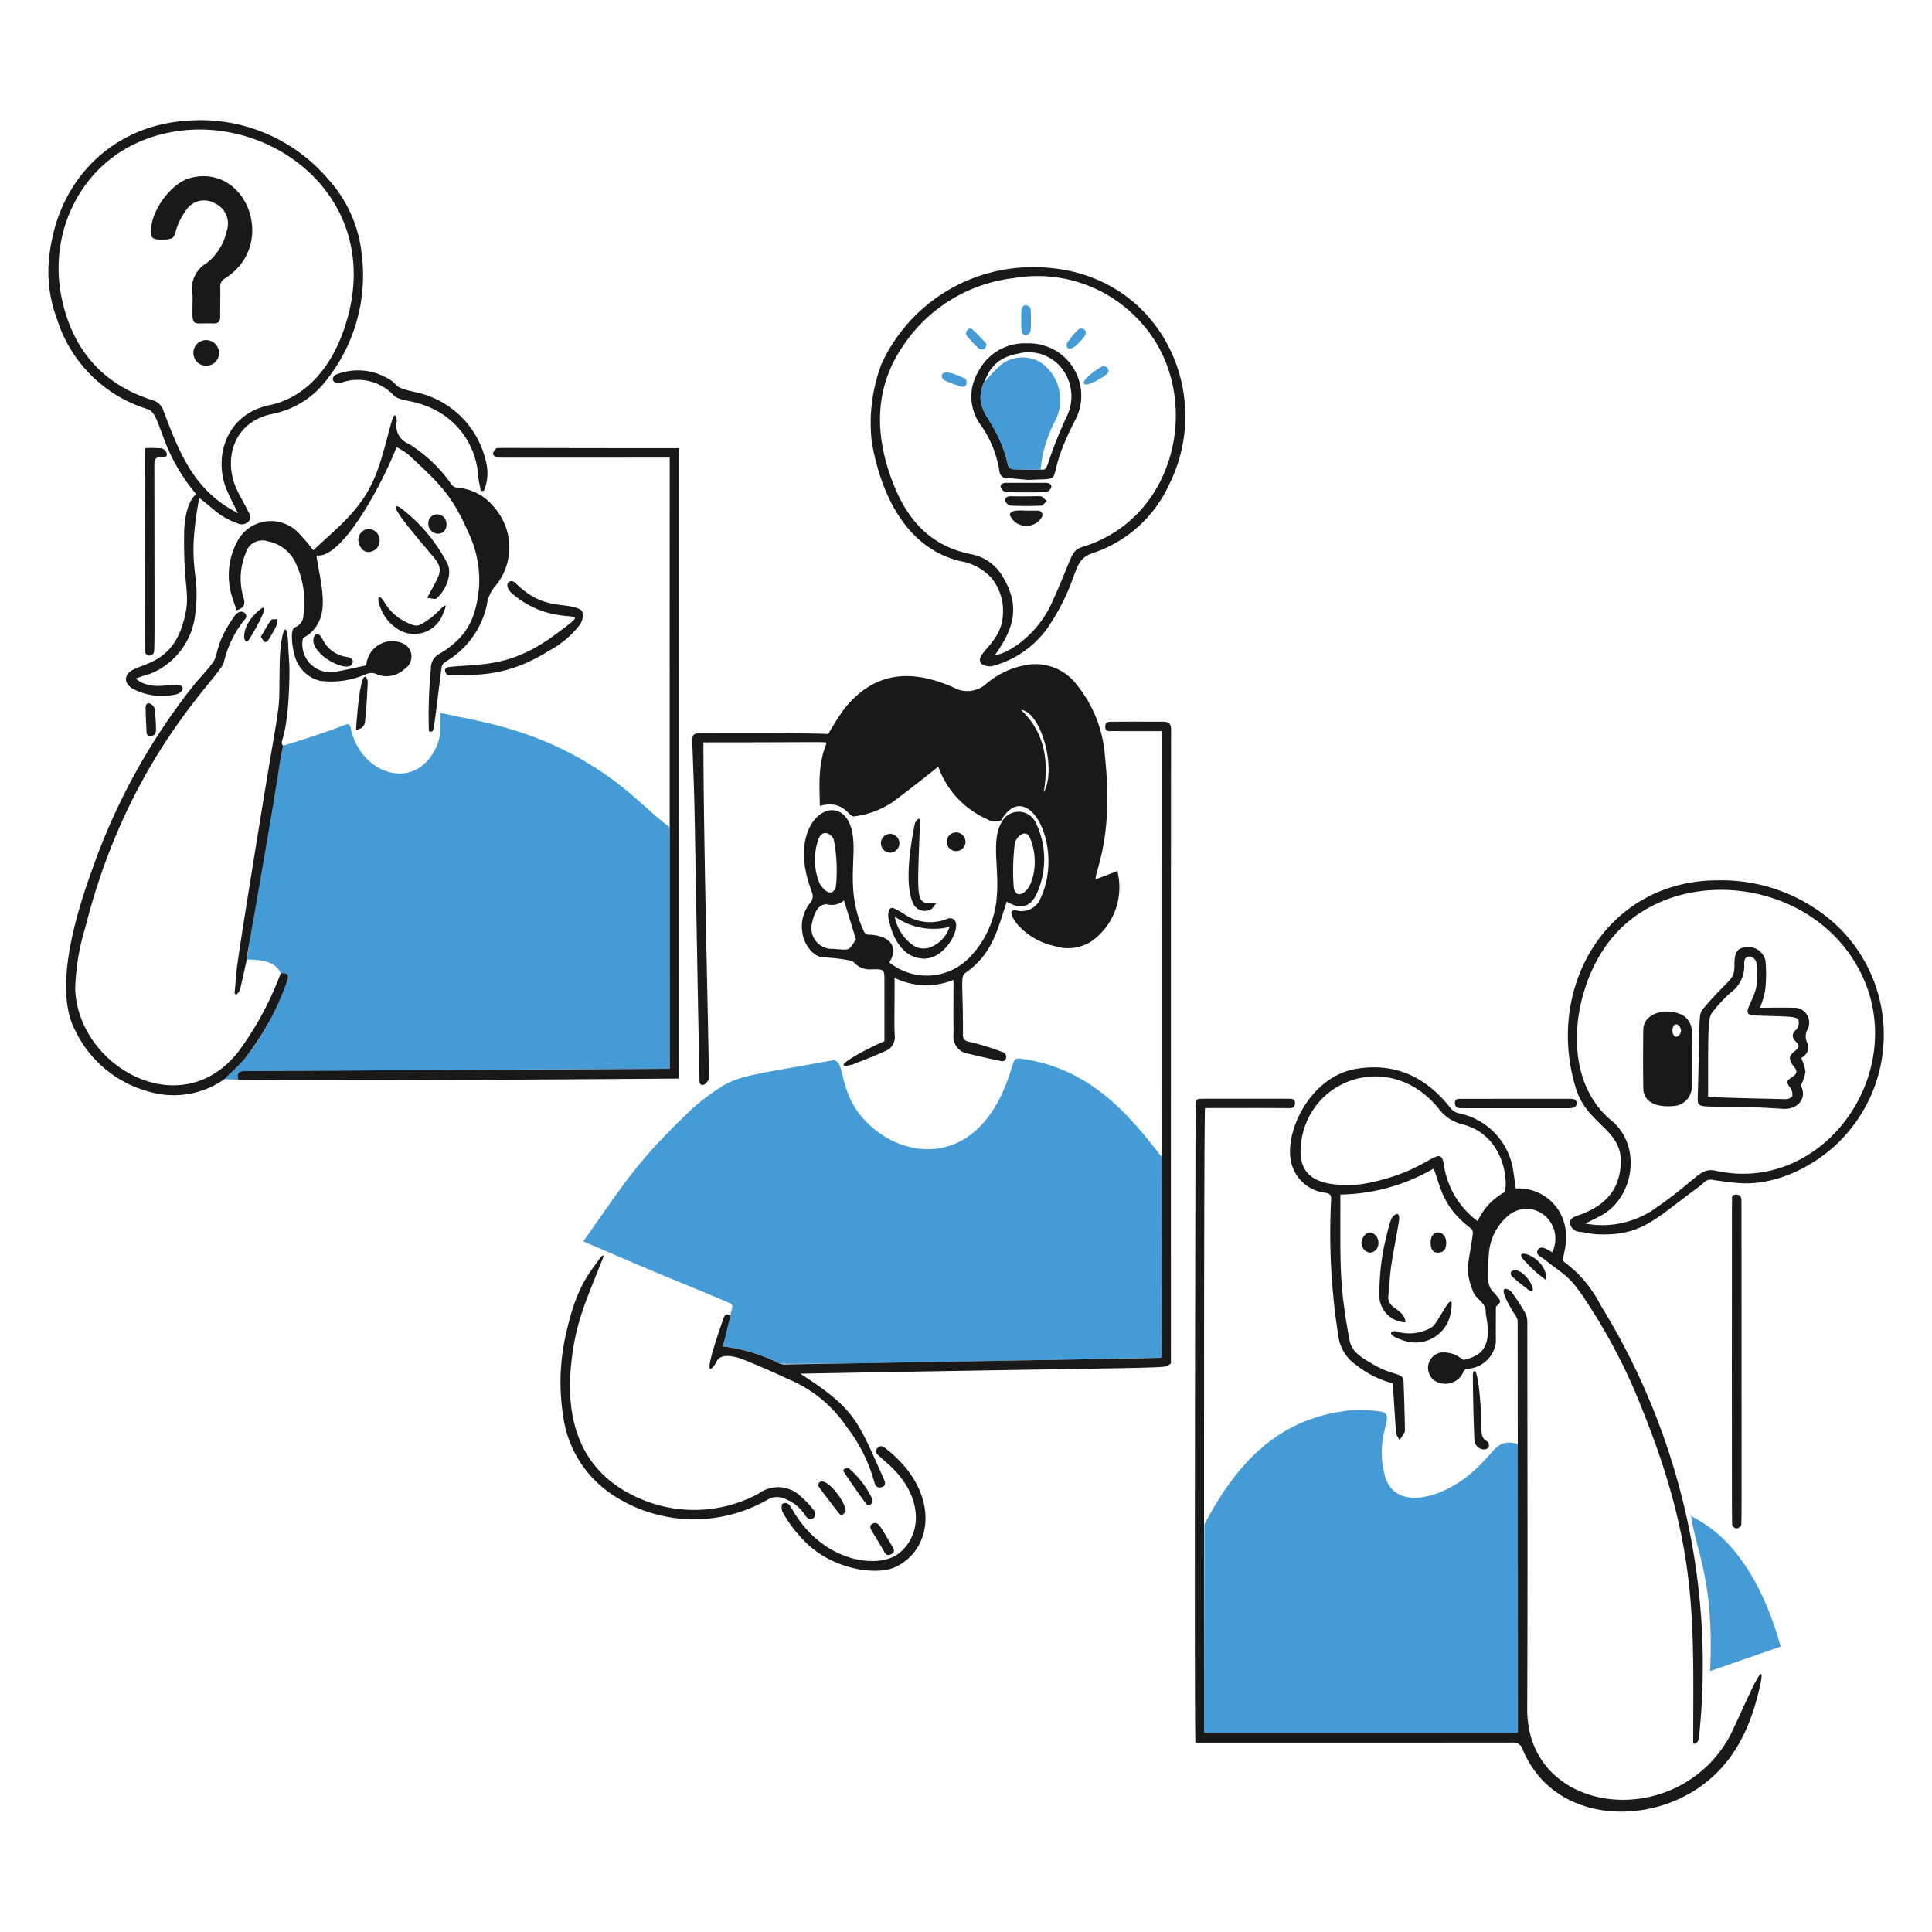 <svg viewBox="0 0 200 200" xmlns="http://www.w3.org/2000/svg"><path d="M75.618,136.19c.132-1.05.54-1.043-.5-1.479-8.191-3.43-3.694-1.46-14.737-6.2,4.471-6.347,5.607-8.33,11.216-13.686a22.191,22.191,0,0,1,2.868-2.184c1.963-1.338,3.721-1.41,11.56-2.847,1.124-.206.866.913,1.708,3.276,2.235,6.268,13.2,10.274,16.994-2.524.3-1.019.345-1.055,1.327-.9,6.73,1.075,10.567,5.4,14.183,10.1.047.473.035,20.2,0,20.8-.18.013-39.1.8-39.524.611a17.323,17.323,0,0,0-5.9-1.786C75.107,138.378,74.868,139.317,75.618,136.19Z" fill="#449bd5"></path><path d="M24.675,111.773l-1.442-.06c1.428-1.438,3.966-3.36,6.5-10.208.219-.59.015-.8-.674-.762-.623-1.313-2.083-1.381-3.513-1.421.026-.363,2.688-16.947,3.756-22.123,1.594-.494,3.768-1.143,6.381-2.15.464-.179.552-.041.642.392.933,4.473,6.163,6.477,8.526,2.486.88-1.487.731-2.386.731-4.121,4.361.951,10.908,1.751,18.033,7.047,2.279,1.694,4.011,3.54,5.663,4.748.067.248.026,2.442.026,25.038-3.748,0-43.912.241-43.912.241C24.659,110.884,24.534,111.042,24.675,111.773Z" fill="#449bd5"></path><path d="M124.676,157.806c3.369-6.392,7.66-11,15.055-11.8a14.068,14.068,0,0,1,3.046.1c2.008.223-.544,2.059.548,6.529.912,3.735,5.541,2.618,8.641.136,2.932-2.348,2.773-3.935,5.14-3.286.041.659.026-3.266.026,29.892H124.655C124.655,170.448,124.667,167.154,124.676,157.806Z" fill="#449bd5"></path><path d="M72.818,76.851c0,10.978.649,34.8.554,34.922-.161.2-.345.486-.564.533-.34.073-.4-.251-.4-.533-.642-33.215-.384-25.055-.742-34.916-.03-.821.1-.95.909-.951,2.466-.005,11.843-.037,13.169.083a27.083,27.083,0,0,1,1.646-2.6c3.046-3.823,6.839-4.2,11.3-2.236a2.9,2.9,0,0,0,3.338-.313,8.691,8.691,0,0,1,3.923-1.944,5.349,5.349,0,0,1,5.522,2,13.15,13.15,0,0,1,2.894,7.219c.936,8.629-.951,11.773-.951,12.919.768-.292,1.505-.574,2.252-.862a6.846,6.846,0,0,1-2.685,7.277,4.507,4.507,0,0,1-3.8.491,7.233,7.233,0,0,1-3.793-2.168c-.145-.164-1.361-1.693-.183-1.525a2.116,2.116,0,0,0,2.539-1.322c2.478-5.455-1.441-12.606-4.127-7.982a1.618,1.618,0,0,1-1.463-.157,9.336,9.336,0,0,1-5.025-5.427c-.6.5-3.47,2.758-4.816,3.735a9.194,9.194,0,0,1-3.892,1.421c-.566.1-1.047-1.768-3.547-1.087-.058-2.189-.188-4.351.663-6.42C85.459,76.735,87.078,76.851,72.818,76.851Zm35.225,5.188c1.4-2.482-.329-8.4-2.351-8.552C108.142,75.8,108.6,78.721,108.043,82.039Z" fill="#191919"></path><path d="M156.9,123.036a4.881,4.881,0,0,1,5.025,3.573c.625,2.189-.433,3.753-.015,4.017a12.688,12.688,0,0,1,3.8,4.514,70.9,70.9,0,0,1,10.16,44.768c-.018.173-.2.708-.59.585,0-13.265.582-20.715-6.023-36.426a58.87,58.87,0,0,0-4.676-8.786c-2.148-3.373-2.384-3.045-4.706-4.916-.324-.261-1-.48-.659-1,.292-.438.824-.121,1.463.272a3.136,3.136,0,0,0-1.019-3.991,2.947,2.947,0,0,0-3.7.345,5.654,5.654,0,0,0-1.839,3.933c-.4,3.591.34,3.578.711,4.09.166.231.436.46.454.706.014.188-.3.4-.433.569,0,1.207-.015,2.434,0,3.667a3.136,3.136,0,0,1-2.821,2.732.582.582,0,0,0-.6.455,2.019,2.019,0,0,1-2.356,1.029,1.61,1.61,0,0,1,.638-3.155c1.293.133,1.584.806,1.859.747a4.137,4.137,0,0,0,1.421-.57c1.674-1.128.79-3.9.805-4.367.032-1-.993-1.316-1.3-2.1-.934-2.381-.435-2.863-.031-6.039a.619.619,0,0,0-.173-.5c-3.1-2.32-3.184-4.549-3.892-6.216a19.787,19.787,0,0,1-9.648,2.685c0,7.507-.128,9.288.951,15.092.234,1.259,1.352,1.834,2.319,2.418,2.173,1.313,3.238.886,3.27,1.813.059,1.688.12,3.379.141,5.067,0,.236,0,.192-.559,1.034-.446-.931-.267.535-.7-5.876a10.4,10.4,0,0,1-3.839-1.939,4.287,4.287,0,0,1-1.777-2.862,68.057,68.057,0,0,1-.762-14.272c.01-.454-.136-.563-.58-.653a4.1,4.1,0,0,1-3.5-2.936c-.933-3.214,1.893-9.113,6.681-9.9,4.08-.669,7.265.878,9.769,4.075a1.466,1.466,0,0,0,.826.522,7.125,7.125,0,0,1,5.579,5.527C156.712,121.507,156.8,122.247,156.9,123.036Zm-3.933,3.38a6.434,6.434,0,0,1,2.716-2.962c.453-.233.461-5.857-4.305-7.068a4.261,4.261,0,0,1-2.439-1.62c-5.062-6.228-13.752-3.047-14.287,3.908-.173,2.241.763,3.45,2.982,3.86a11.388,11.388,0,0,0,4.592-.2c5.972-1.332,6.861-4.06,7.24-1.766A8.874,8.874,0,0,0,152.969,126.416Z" fill="#191919"></path><path d="M124.655,179.376h32.477c0-2.066-.015-39.585-.026-42.607,0-.355-.324-.721-.528-1.06-1.9-3.154-.3-2.221-.1-1.954a20.794,20.794,0,0,1,1.358,2.064,2.206,2.206,0,0,1,.272,1.044c.007,13.342.048,26.684-.011,40.031-.048,10.946,15.1,12.8,20.765,3.2.978-1.657,4.6-10.7,3.171-4.873-1.007,4.112-2.841,7.707-6.535,10.082-5.81,3.734-14.841,3.087-17.876-4.206a.977.977,0,0,0-1.045-.71c-10.667.01-21.022.01-32.822.01-.152-1.448.011-65.614.011-65.721,0-.935,0-.935.919-.935h8.458c.511,0,.966-.054.914.511-.032.35-.22.469-.58.465-2.687-.027-5.345-.01-8.738-.01C124.591,118.427,124.655,179.275,124.655,179.376Z" fill="#191919"></path><path d="M20.3,51.145a18.965,18.965,0,0,1-3.39-5.9c-.608-1.511-.852-2.65-1.63-2.889a14.177,14.177,0,0,1-9.345-9.225,14.163,14.163,0,0,1-.92-5.538c.489-8.757,6.514-14.506,14.1-15.076a17.337,17.337,0,0,1,14.851,6.023,13.625,13.625,0,0,1,3.484,7.82,17.393,17.393,0,0,1-3.588,12.9A9.28,9.28,0,0,1,28.2,42.849c-4.012.8-5.061,4.628-3.782,7.6.355.825.838,1.6,1.238,2.408.178.36.445.716.073,1.139a1,1,0,0,1-1.191.151c-1.891-.647-2.593-1.657-3.913-2.6-1.368,7.358.114,7.5-.387,11.754a7.531,7.531,0,0,1-4.6,6.414c-.322.142-.22.017-1.583.528,1.313,1.156,3.083.651,4.227.643,1.049-.008.69.971-.356,1.055a6.479,6.479,0,0,1-4.21-.658c-.507-.319-.78-.737-.637-1.233.436-1.518,4.412-.632,5.85-5.485.932-3.143.048-3.117.131-9.283C19.061,54.768,19.115,52.188,20.3,51.145Zm4.336,1.995c-.439-.909-.826-1.635-1.149-2.393-1.4-3.289-.177-7.846,4.388-8.8,3.809-.793,6.31-3.9,7.632-7.564C40.193,21.417,29.15,12.3,18.8,13.517c-9.361,1.1-13.989,9.518-12.443,17.207,1.066,5.3,4.123,9.017,9.4,10.694a1.658,1.658,0,0,1,1.16,1.091c1.5,3.986,2.862,7.452,6.331,9.8C23.646,52.576,24.074,52.806,24.638,53.14Z" fill="#191919"></path><path d="M44.4,75.692a50.133,50.133,0,0,1,.209-6.494,1.614,1.614,0,0,1,.763-1.441c3.189-1.86,3.923-4,4.221-6.99a11.5,11.5,0,0,0-1.17-5.778c-1.621-3.7-2.942-4.967-6.175-7.956a7.394,7.394,0,0,0-1.2-.741c-1.341,3.5-5.612,11.663-8.3,11.2.53,3.338,1.505,6.3-.768,8.175-.215.177-.591.3-.637.5A2.9,2.9,0,0,0,34.6,69.559c1.129-.188,2.241-.455,3.317-.679a2.692,2.692,0,0,1,3.694-2.315,1.492,1.492,0,0,1,.3,2.659,2.683,2.683,0,0,1-2.947.559c-.631-.3-1.128.064-1.635.23a8.989,8.989,0,0,1-4.2.465,3.6,3.6,0,0,1-2.345-1.88c-.39-.606-.918-3.419-.246-3.662a1.336,1.336,0,0,0,.872-1.259,9.538,9.538,0,0,0-.788-5.371,3.98,3.98,0,0,0-2.837-2.256,1.8,1.8,0,0,0-2.366,1.259,6.78,6.78,0,0,0-.215,4.534c.177.585.173,1.071-.7,1.332-.156-.449-.338-.909-.475-1.379a7.451,7.451,0,0,1,.538-5.757,3.938,3.938,0,0,1,6.227-.987,21.98,21.98,0,0,1,1.64,1.907c2.954-2.754,5.235-4.433,6.629-8.238.58-1.583.966-3.242,1.421-4.874.434-1.554.536-.563.6-.277a2.03,2.03,0,0,0,1.259,2.392A14.994,14.994,0,0,1,46.7,50.1a.9.9,0,0,0,.747.4,5.28,5.28,0,0,1,3.672,1.974,6.265,6.265,0,0,1,.225,8.113,3.783,3.783,0,0,0-.961,2.09,9.014,9.014,0,0,1-4.321,5.861.868.868,0,0,0-.35.543C44.769,76.405,44.992,75.776,44.4,75.692Z" fill="#191919"></path><path d="M75.618,136.19c-.719,3-.551,2.322-.807,3.189a17.53,17.53,0,0,1,5.9,1.786,1.8,1.8,0,0,0,.734.081c.1,0,37.99-.635,38.79-.692.04-.644.023-64.868.023-64.868-2.44,0-3.683,0-5.187-.005-.3,0-.672.089-.653-.48.018-.544.387-.477.679-.481,1.776-.024,3.547-.008,5.323-.01.559,0,.814.214.81.82-.023,3.208-.018,62.235-.016,65.622-1.169.585,4.008.269-38.364,1.05,5.67,3.667,5.891,4.754,8.651,10.923.135.3.24.685-.22.821-.428.126-.671-.084-.773-.518a16.381,16.381,0,0,0-2.883-5.746,13.472,13.472,0,0,0-6.008-4.905c-1.5-.712-3.035-1.374-4.576-2-.906-.365-2.528-.793-2.9.262-.036.1-1.968,3.141.794-4.665C75.051,136.047,75.305,135.975,75.618,136.19Z" fill="#191919"></path><path d="M107.191,27.663c12.653.113,18.68,12.821,13.854,22.458a13.324,13.324,0,0,1-7.935,7.141c-1.384.44-1.567,1.426-1.974,2.408a22.061,22.061,0,0,1-2.827,5.516,10.222,10.222,0,0,1-5.422,3.725,1.531,1.531,0,0,1-1.285-.188c-.879-1.037,2.124-2.1,2.22-5.125a5.412,5.412,0,0,0-1.175-3.756,5.6,5.6,0,0,0-3.2-1.744c-5.548-1.309-8.26-6.779-9.209-12.418a17.252,17.252,0,0,1,1.029-8.034,17.2,17.2,0,0,1,15.927-9.983Zm-4.2,40.161c1.481-.2,4.367-2.107,5.861-5.354,2.238-4.862,1.9-5.453,3.26-5.872,10.179-3.138,12.568-16.416,5.741-23.5a14.327,14.327,0,0,0-12.887-4.31,15.958,15.958,0,0,0-11.383,6.87C90.7,39.773,90.517,44.3,92.053,48.924c1.395,4.2,3.75,7.521,8.488,8.447a4.814,4.814,0,0,1,3.239,2.288C105.717,62.85,104.884,65.148,102.986,67.824Z" fill="#191919"></path><path d="M191.087,117.451c-2.595,2.98-6.906,5.262-10.9,5.031-1-.058-2.006-.213-3-.355-.58-.083-.835.376-1.2.642-4.8,3.495-6,5.212-10.709,5-.575-.025-1.149-.189-1.724-.251a1.038,1.038,0,0,1-1.024-.925c-.033-.485.491-.653.914-.8,3.028-1.082,4.144-2.836,4.331-5.146.3-3.757-3.443-4.126-4.629-7.95-3.276-10.571,3.3-21.632,14.795-21.565a17.539,17.539,0,0,1,11.675,4.2A15.571,15.571,0,0,1,191.087,117.451Zm-26.976,9.21a9.509,9.509,0,0,0,6.974-1.389c4.676-3.166,4.845-4.449,6.54-4.075,11.7,2.582,20.978-11.46,14.173-21.946-5.7-8.784-19.425-9.621-25.373-1.588-3.751,5.066-4.872,13.991.392,18.336,3.151,2.6,2.343,7.842-.909,9.738C165.37,126.05,164.8,126.311,164.111,126.661Z" fill="#191919"></path><path d="M29.063,100.743c.689-.037.893.172.674.762a27.531,27.531,0,0,1-4.362,8.027c-.642.784-1.426,1.46-2.142,2.181a9.121,9.121,0,0,1-7.94,1.256,11.86,11.86,0,0,1-7.528-6.336c-2.261-4.3.132-12.1,1.792-16.659a65.45,65.45,0,0,1,10.307-18.8c.689-.888,1.5-1.679,2.167-2.575.631-.843.173-1.929,2.257-4.838.669-.933,1.518-.168,1.092.314a10.972,10.972,0,0,0-2.21,4.5c-.433,1.567-9.877,9.7-14.329,27.409a23.7,23.7,0,0,0-1.055,6.332c.185,7.934,10.79,14.187,16.837,6.619A32.987,32.987,0,0,0,29.063,100.743Z" fill="#191919"></path><path d="M184.338,170.453c-2.434.841-4.822,1.672-7.308,2.534.452-9.543-1.515-12.483-2-16.252C174.259,157.119,180.826,157.852,184.338,170.453Z" fill="#449bd5"></path><path d="M62.532,129.931c-1.846,4.756-3.033,6.987-3.442,11.691-.539,6.194,1.477,11.156,7.334,13.588a14.009,14.009,0,0,0,12.13-.606,3.374,3.374,0,0,1,4.446.407,8.223,8.223,0,0,1,1.274,1.364c.43.578-.337,1.319-.877.548a4.393,4.393,0,0,0-2.492-1.886,1.894,1.894,0,0,0-1.3.121,15.3,15.3,0,0,1-15.9-.225,11.64,11.64,0,0,1-5.412-8.384,22.441,22.441,0,0,1,.246-8.244c1.087-4.925,2.2-6.17,3.677-8.2C62.287,130.01,62.438,129.978,62.532,129.931Z" fill="#191919"></path><path d="M29.306,77.2c-.69,3.362.313-1.308-3.722,21.687a4.158,4.158,0,0,0-.034.436c-.89,3.993-.638,3.061-1.058,3.633-.068-.036-.141-.068-.209-.1.3-3.129-.248-.092,2.586-17.594,2.362-14.585,1.983-10.577,2.084-16.5.058-3.359.8-5.162.893-1.8.024.867.131,1.734.121,2.6C29.879,76.846,28.793,76.621,29.306,77.2Z" fill="#191919"></path><path d="M180.206,157.958c-.216.3-.641.435-.9-.131-.04-.088-.023-33.279-.015-33.308.08-.309-.225-.828.407-.851s.58.46.58.877C180.279,159.476,180.33,157.784,180.206,157.958Z" fill="#191919"></path><path d="M83.736,159.974a13.758,13.758,0,0,1-2.711-3.422c-.135-.235-.151-.8-.021-.877.388-.222.688-.005.919.412,3.123,5.632,8.827,6.333,10.986,4.817,2.186-1.535,2.965-5.2-.271-8.677-.491-.528-1.063-.97-1.588-1.468-.231-.219-.554-.423-.251-.815s.622-.215.9.005c5.579,4.361,5.012,10.3,1.071,12.235C90.877,163.116,86.58,162.54,83.736,159.974Z" fill="#191919"></path><path d="M53.082,61.5c-1.138-.954-.3-1.723.3-1.128,2.4,2.4,4.432,2.128,5.767,2.419.413.089,1,.241,1.123.527a1.625,1.625,0,0,1-.214,1.306,9.572,9.572,0,0,1-3.129,2.68c-4.467,2.818-7.55,2.564-10.516,2.581-.235,0-.678-.754.074-.836,3.319-.365,6.345.109,11.079-3.422C62.127,62.223,57.844,65.49,53.082,61.5Z" fill="#191919"></path><path d="M15.042,46.391a13.082,13.082,0,0,1,1.7.026.785.785,0,0,1,.522.517c.072.4-.277.46-.585.423-.569-.068-.7.188-.7.716C16,68,16.03,67.367,15.878,67.631a.46.46,0,0,1-.847-.115C14.986,67.416,15.009,46.848,15.042,46.391Z" fill="#191919"></path><path d="M49.77,50.831c-.094-.533-.219-1.06-.271-1.6a8.272,8.272,0,0,0-5.506-7.251c-1.231-.509-2.7-.52-3.176-.993A5.123,5.123,0,0,0,35.1,39.7c-.977-.139-.662-.814-.241-.951a6.112,6.112,0,0,1,4.409.006c2.622,1.112.73,1.158,3.683,1.833a9.431,9.431,0,0,1,7.324,7.079,4.661,4.661,0,0,1-.188,3.139C49.979,50.815,49.875,50.826,49.77,50.831Z" fill="#191919"></path><path d="M162.424,113.742c.376,0,.786.006.789.471,0,.438-.387.507-.768.506q-5.572,0-11.138,0c-.355,0-.677-.031-.694-.5-.019-.512.339-.471.673-.47C152.032,113.749,160.917,113.747,162.424,113.742Z" fill="#191919"></path><path d="M145.5,136.89a2.808,2.808,0,0,1-2.69-2.409,23.653,23.653,0,0,1,.742-6.624,14.118,14.118,0,0,1,.449-1.614c.188-.464,1.018-1.112.805.241-.234,1.477-.547,2.946-.768,4.429-.161,1.072-.214,2.153-.319,3.234C143.58,135.557,145.385,135.43,145.5,136.89Z" fill="#191919"></path><path d="M45.294,61.848c-.239.222-.152.175-1.066.037,1.263-2.412,1.8-2.835.684-4.179-1.051-1.268-5.343-6.152-3.51-5.177a16.986,16.986,0,0,1,4.915,5.814C46.838,59.42,46.176,61.03,45.294,61.848Z" fill="#191919"></path><path d="M95.244,84.828c-.294,8.828-.555,8.737,1.683,8.677-.251.287-.377.548-.58.643a1.335,1.335,0,0,1-1.844-.674c-.9-2.075-.239-5.982.2-8.212C94.726,85.133,95.077,84.577,95.244,84.828Z" fill="#191919"></path><path d="M39.793,62.339a5.285,5.285,0,0,0,2.142,2.012c1.31.638,1.338.524,2.57-.319.97-.664,2.177-2.407,1.347-.481a3.15,3.15,0,0,1-4.894,1.416C39.083,63.726,38.662,60.56,39.793,62.339Z" fill="#191919"></path><path d="M150.153,136.049a3.7,3.7,0,0,1-4.79,2.742c-1.9-.583-1.44-1.079-.847-.972a4.579,4.579,0,0,0,3.725-.433C148.965,136.873,150.758,132.613,150.153,136.049Z" fill="#191919"></path><path d="M153.345,146.71c.08,1.443-.208,2.055.658,2.539a.574.574,0,0,1,.1.554c-.337.506-1.43.195-1.473-.768-.1-2.225-.141-4.45-.162-6.681C152.468,141.863,153.01,140.678,153.345,146.71Z" fill="#191919"></path><path d="M33,67.474a2.34,2.34,0,0,1-.527-.856c-.193-.879.449-1.429.9-.47a3.294,3.294,0,0,0,2.576,1.864c.381.068.623.236.564.559C36.313,69.629,33.846,68.535,33,67.474Z" fill="#191919"></path><path d="M36.857,75.524c.528-7.652,1.222-5.068,1.217-4.967-.068,1.341-.13,2.69-.277,4.027A.91.91,0,0,1,36.857,75.524Z" fill="#191919"></path><path d="M38.184,54.749a1.2,1.2,0,0,1,.026,2.393c-.611.057-1.048-.56-1.118-1.2A1.151,1.151,0,0,1,38.184,54.749Z" fill="#191919"></path><path d="M89.624,155.628c-.775-1.061-1.523-2.142-2.257-3.229-.268-.4.429-.476.533-.376a9.592,9.592,0,0,1,2.408,3.171C90.391,155.472,90.042,156.2,89.624,155.628Z" fill="#191919"></path><path d="M87.534,156.411c-.067.1-.316.723-.716.209-.691-.889-1.378-1.782-2.042-2.685a.456.456,0,0,1,.01-.439C85.449,152.728,87.557,155.444,87.534,156.411Z" fill="#191919"></path><path d="M90.689,157.649c.343.257.1-.262,1.729,2.513.151.257.221.529-.136.716-.323.169-.534.152-.736-.22-.415-.761-.894-1.488-1.337-2.241C89.963,158,90.125,157.67,90.689,157.649Z" fill="#191919"></path><path d="M16.149,75.462c.022.4-.078.7-.559.715-.5.016-.409-.376-.428-.658-.048-.731-.071-1.468-.089-2.2-.021-.922.842-.409.925.042A18.72,18.72,0,0,1,16.149,75.462Z" fill="#191919"></path><path d="M26.837,63.159c1.307-1.083-.148,1.6-1.055,3.046C25.227,67.09,24.659,64.966,26.837,63.159Z" fill="#191919"></path><path d="M99.946,87.163a.969.969,0,1,1-.914-.992A.974.974,0,0,1,99.946,87.163Z" fill="#191919"></path><path d="M92.183,88.271a.967.967,0,0,1-.987-.977.957.957,0,0,1,.987-.972A.976.976,0,0,1,92.183,88.271Z" fill="#191919"></path><path d="M45.231,53.245c1.279-.013,1.35,2.011.078,2.005a1.052,1.052,0,0,1-.971-1.091A.9.9,0,0,1,45.231,53.245Z" fill="#191919"></path><path d="M148.1,128.552c.027-1.389,1.66-1.257,1.614.167-.02.638-.324.967-.878.956C148.319,129.665,148.085,129.31,148.1,128.552Z" fill="#191919"></path><path d="M142.693,128.667a.949.949,0,0,1-.862,1.008,1.012,1.012,0,0,1-.888-1.039c.029-.538.47-1.058.888-1.055A1.052,1.052,0,0,1,142.693,128.667Z" fill="#191919"></path><path d="M160.068,132.528a13.185,13.185,0,0,1-2.189-1.959C156.2,128.941,160.227,129.982,160.068,132.528Z" fill="#191919"></path><path d="M158.119,133.447c-.541-.411-1.066-.835-1.572-1.29-.291-.262-.2-.7.319-.664C158.177,131.579,159.444,134.453,158.119,133.447Z" fill="#191919"></path><path d="M27,65.907c1.332-2.219.881-1.707,1.714-1.823-.047.469.17.371-.878,2.084C27.442,66.812,27.249,66.272,27,65.907Z" fill="#191919"></path><path d="M107.228,85.178a1.963,1.963,0,0,0-3.542-.057c-1.087,1.835-.26,4.77-.486,7.522a10.1,10.1,0,0,1-2.862,6.5,6.165,6.165,0,0,1-8.275.485c1.038-1.676-.032-2.768-2.022-2.867a.607.607,0,0,1-.642-.413c-2.119-4.66-.373-8.272-1.384-10.929-1.4-3.682-6.593-.492-4.138,6.442.241.679.476,1.076-.1,1.723a3.878,3.878,0,0,0-.7,3.036c.089.914,1,2.408,2.074,2.47.429.027,2.966.2,3.244.533a2.172,2.172,0,0,0,1.854.716c1.322-.016,1.312,0,1.306,1.342,0,2.043,0,4.091,0,6.1-2.677,1.161-5.839,3.051-3.3,2.419,1.155-.47,2.325-.9,3.453-1.426a1.53,1.53,0,0,0,.914-1.609c-.061-1.26-.015-1.539-.015-5.94a7.46,7.46,0,0,0,6.1.214c0,1.886-.021,3.746.005,5.6a1.794,1.794,0,0,0,1.573,2.048c.081.026,2.439.578,3.385.757.535.107.658-.652.251-.882a25.442,25.442,0,0,0-3.73-1.15.645.645,0,0,1-.507-.726c.015-5.378-.3-5.988.266-6.383,2.8-1.945,3.294-4.454,4.274-7.366,1.467.888,2.544.58,3.212-1.081A8.628,8.628,0,0,0,107.228,85.178ZM84.692,86.97c.43-1.29,1.427-.6,1.622-.046a16.808,16.808,0,0,1,.222,4.842c-.124.444-.356.653-.644.623-.466-.049-1-.736-1.148-1.188A6.494,6.494,0,0,1,84.692,86.97ZM86.27,98.228A2.146,2.146,0,0,1,84.1,95.417c.177-.906.659-1.928,1.577-1.792a1.917,1.917,0,0,0,1.693-.412c.376,1.217.794,2.585,1.233,4.027C87.81,98.457,88.1,98.352,86.27,98.228Zm19.887-5.971c-.58.5-1,.418-1.207-.309a22.861,22.861,0,0,1,.105-4.654c.216-.833,1.177-1.455,1.551-.585C107.614,89.048,106.947,91.565,106.157,92.257Z" fill="#191919"></path><path d="M98.191,95.067a4.752,4.752,0,0,1-4.623-.465,9.306,9.306,0,0,0-.977-.548c-.6-.316-.7.526-.617.976.388,2.089,1.5,4.148,3.647,4.206C98.248,99.291,100.11,94.837,98.191,95.067ZM96.221,98.1a2.157,2.157,0,0,1-1.483-.1,4.723,4.723,0,0,1-2.116-3.119A6.964,6.964,0,0,0,98.3,95.95,3.418,3.418,0,0,1,96.221,98.1Z" fill="#191919"></path><path d="M19.937,30.568a3.066,3.066,0,0,1,1.457-3.333A5.768,5.768,0,0,0,23.473,23.9a2.3,2.3,0,0,0-1.206-2.842,2.234,2.234,0,0,0-3.036.742c-1.723,2.479-.45,3.015-2.544,3-.95,0-1.137-.208-1.055-1.149.19-2.162,2.22-4.76,4.1-5.239,5.838-1.49,9.026,6.947,3.573,10.4a.938.938,0,0,0-.507.941c.028,1-.02,2,0,3,.011.549-.219.753-.747.732C19.609,33.388,19.937,34.108,19.937,30.568Z" fill="#191919"></path><path d="M22.679,36.549a1.33,1.33,0,1,1-1.348-1.343A1.347,1.347,0,0,1,22.679,36.549Z" fill="#191919"></path><path d="M106.471,49.682c-.627-.052-1.416-.139-2.2-.183a.759.759,0,0,1-.815-.737A11.324,11.324,0,0,0,101.6,44.1a4.97,4.97,0,0,1-.319-5.637,5.362,5.362,0,0,1,5.025-2.915,5.417,5.417,0,0,1,5.01,7.925C107.728,50.324,110.781,49.453,106.471,49.682Zm-4.681-9.96c-1.133,3.159,1.416,3.385,2.57,8.463a.613.613,0,0,0,.428.387c.978.037,1.954.036,2.931.042.962.068.287-.172,2.622-5.326a4.718,4.718,0,0,0-.323-5.02,4.346,4.346,0,0,0-4.613-1.662C102.423,37.144,102.177,39.174,101.79,39.722Z" fill="#191919"></path><path d="M108.205,49.98c.36-.006.682.12.622.5a.784.784,0,0,1-.586.465q-2.029.057-4.058,0a.777.777,0,0,1-.58-.465c-.082-.4.25-.5.606-.5C104.765,49.988,107.647,49.988,108.205,49.98Z" fill="#191919"></path><path d="M106.183,52.863c.413,0,.831-.016,1.244.005a.442.442,0,0,1,.433.648,1.874,1.874,0,0,1-2.674.6,2.769,2.769,0,0,1-.366-.329c-.125-.183-.325-.45-.272-.591.062-.162.36-.3.575-.329A6.722,6.722,0,0,1,106.183,52.863Z" fill="#191919"></path><path d="M108.367,51.855c-.193.167-.387.475-.59.486-1.04.053-2.09.049-3.13,0a.776.776,0,0,1-.579-.47c-.063-.382.261-.508.621-.5C108.553,51.437,107.483,51.153,108.367,51.855Z" fill="#191919"></path><path d="M105.734,33.153a5.479,5.479,0,0,1,.021-1.118c.162-.766.911-.344.93-.047a16.037,16.037,0,0,1,0,2.3c-.016.193-.719.892-.93-.084A5.028,5.028,0,0,1,105.734,33.153Z" fill="#449bd5"></path><path d="M114.756,38.466a1.383,1.383,0,0,1-.282.35c-2.642,1.846-3.24.827-.507-.81A.5.5,0,0,1,114.756,38.466Z" fill="#449bd5"></path><path d="M99.857,39.177c.337.164.281,1.018-.339.846a10.583,10.583,0,0,1-1.745-.653C97.347,39.165,97.022,37.792,99.857,39.177Z" fill="#449bd5"></path><path d="M101.832,36.141a.576.576,0,0,1-.507-.062,12.556,12.556,0,0,1-1.233-1.306c-.3-.382.247-.975.538-.705.5.462.97.953,1.426,1.457C102.224,35.711,101.991,36.077,101.832,36.141Z" fill="#449bd5"></path><path d="M112.2,34.909c-1.645,2.053-1.957.92-1.7.538a9.2,9.2,0,0,1,1.077-1.285C111.983,33.753,112.767,34.2,112.2,34.909Z" fill="#449bd5"></path><path d="M182.186,104.319c1.222,0,2.345-.027,3.463,0a1.539,1.539,0,0,1,1.463,2.251,1.5,1.5,0,0,0-.016,1.406c.329.715-.125,1.217-.637,1.561a4.946,4.946,0,0,1,.444,1.421,4.89,4.89,0,0,1-.486,1.416c.726,1.358-.386,2.5-1.8,2.413-8.332-.543-8.908.267-8.87-1.055.238-8.4.047-8.692.548-9.288,2.743-3.263,3.266-2.869,3.255-4.581-.008-1.191.251-1.665,1.013-1.792a1.836,1.836,0,0,1,2.2,1.39,14.319,14.319,0,0,1-.047,3.15A8.952,8.952,0,0,1,182.186,104.319Zm-5.365,9.215c.418.093,7.9.246,8.092.25.219,0,.6-.188.632-.35a1.164,1.164,0,0,0-.214-.825c-.42-.558-.423-.721.141-1.076.595-.376.637-.632.188-1.186-1.277-1.573,1.281-1.49.3-2.461-.481-.474-.539-.853.032-1.337a1.127,1.127,0,0,0,.183-.951c-.114-.446-1.587-.357-4.618-.48-1.457-.059-.026-1.341.271-3.046a8.341,8.341,0,0,0-.01-2.408c-.078-.638-1.309-1.118-1.259.157a3.34,3.34,0,0,1-1.337,2.878,14.221,14.221,0,0,0-1.923,2.043C176.8,105.351,176.821,106.136,176.821,113.534Z" fill="#191919"></path><path d="M175.128,106.831a1.9,1.9,0,0,0-1.28-1.891c-1.547-.593-3.713-.03-3.735,1.651-.026,2.022-.031,4.048,0,6.07.019,1.541,1.531,1.965,3.062,1.839a2.009,2.009,0,0,0,1.958-2.163C175.137,112.041,175.139,107.457,175.128,106.831Zm-1.64.491c-.109,0-.36-.184-.36-.637,0-.214.1-.626.355-.643s.531.3.533.638S173.736,107.339,173.488,107.322Z" fill="#191919"></path><path d="M24.675,111.773c-.141-.731-.011-.889.736-.893,4.556-.028,43.912-.241,43.912-.241,0-64.8.006-63.266.006-63.266-19.119,0-17.792.016-17.892-.021-.168-.062-.418-.256-.408-.376a.959.959,0,0,1,.345-.554c.1-.088-.446-.026,18.885-.026v65.257S25.954,111.981,24.675,111.773Z" fill="#191919"></path><path d="M107.719,48.614c-.977-.011-1.953,0-2.931-.042a.622.622,0,0,1-.428-.387c-1.181-5.113-3.71-5.285-2.57-8.463a16.016,16.016,0,0,1,1.948-2.06,3.694,3.694,0,0,1,4.007-.136,4.735,4.735,0,0,1,1.536,5.939A13.675,13.675,0,0,0,107.719,48.614Z" fill="#449bd5"></path></svg>